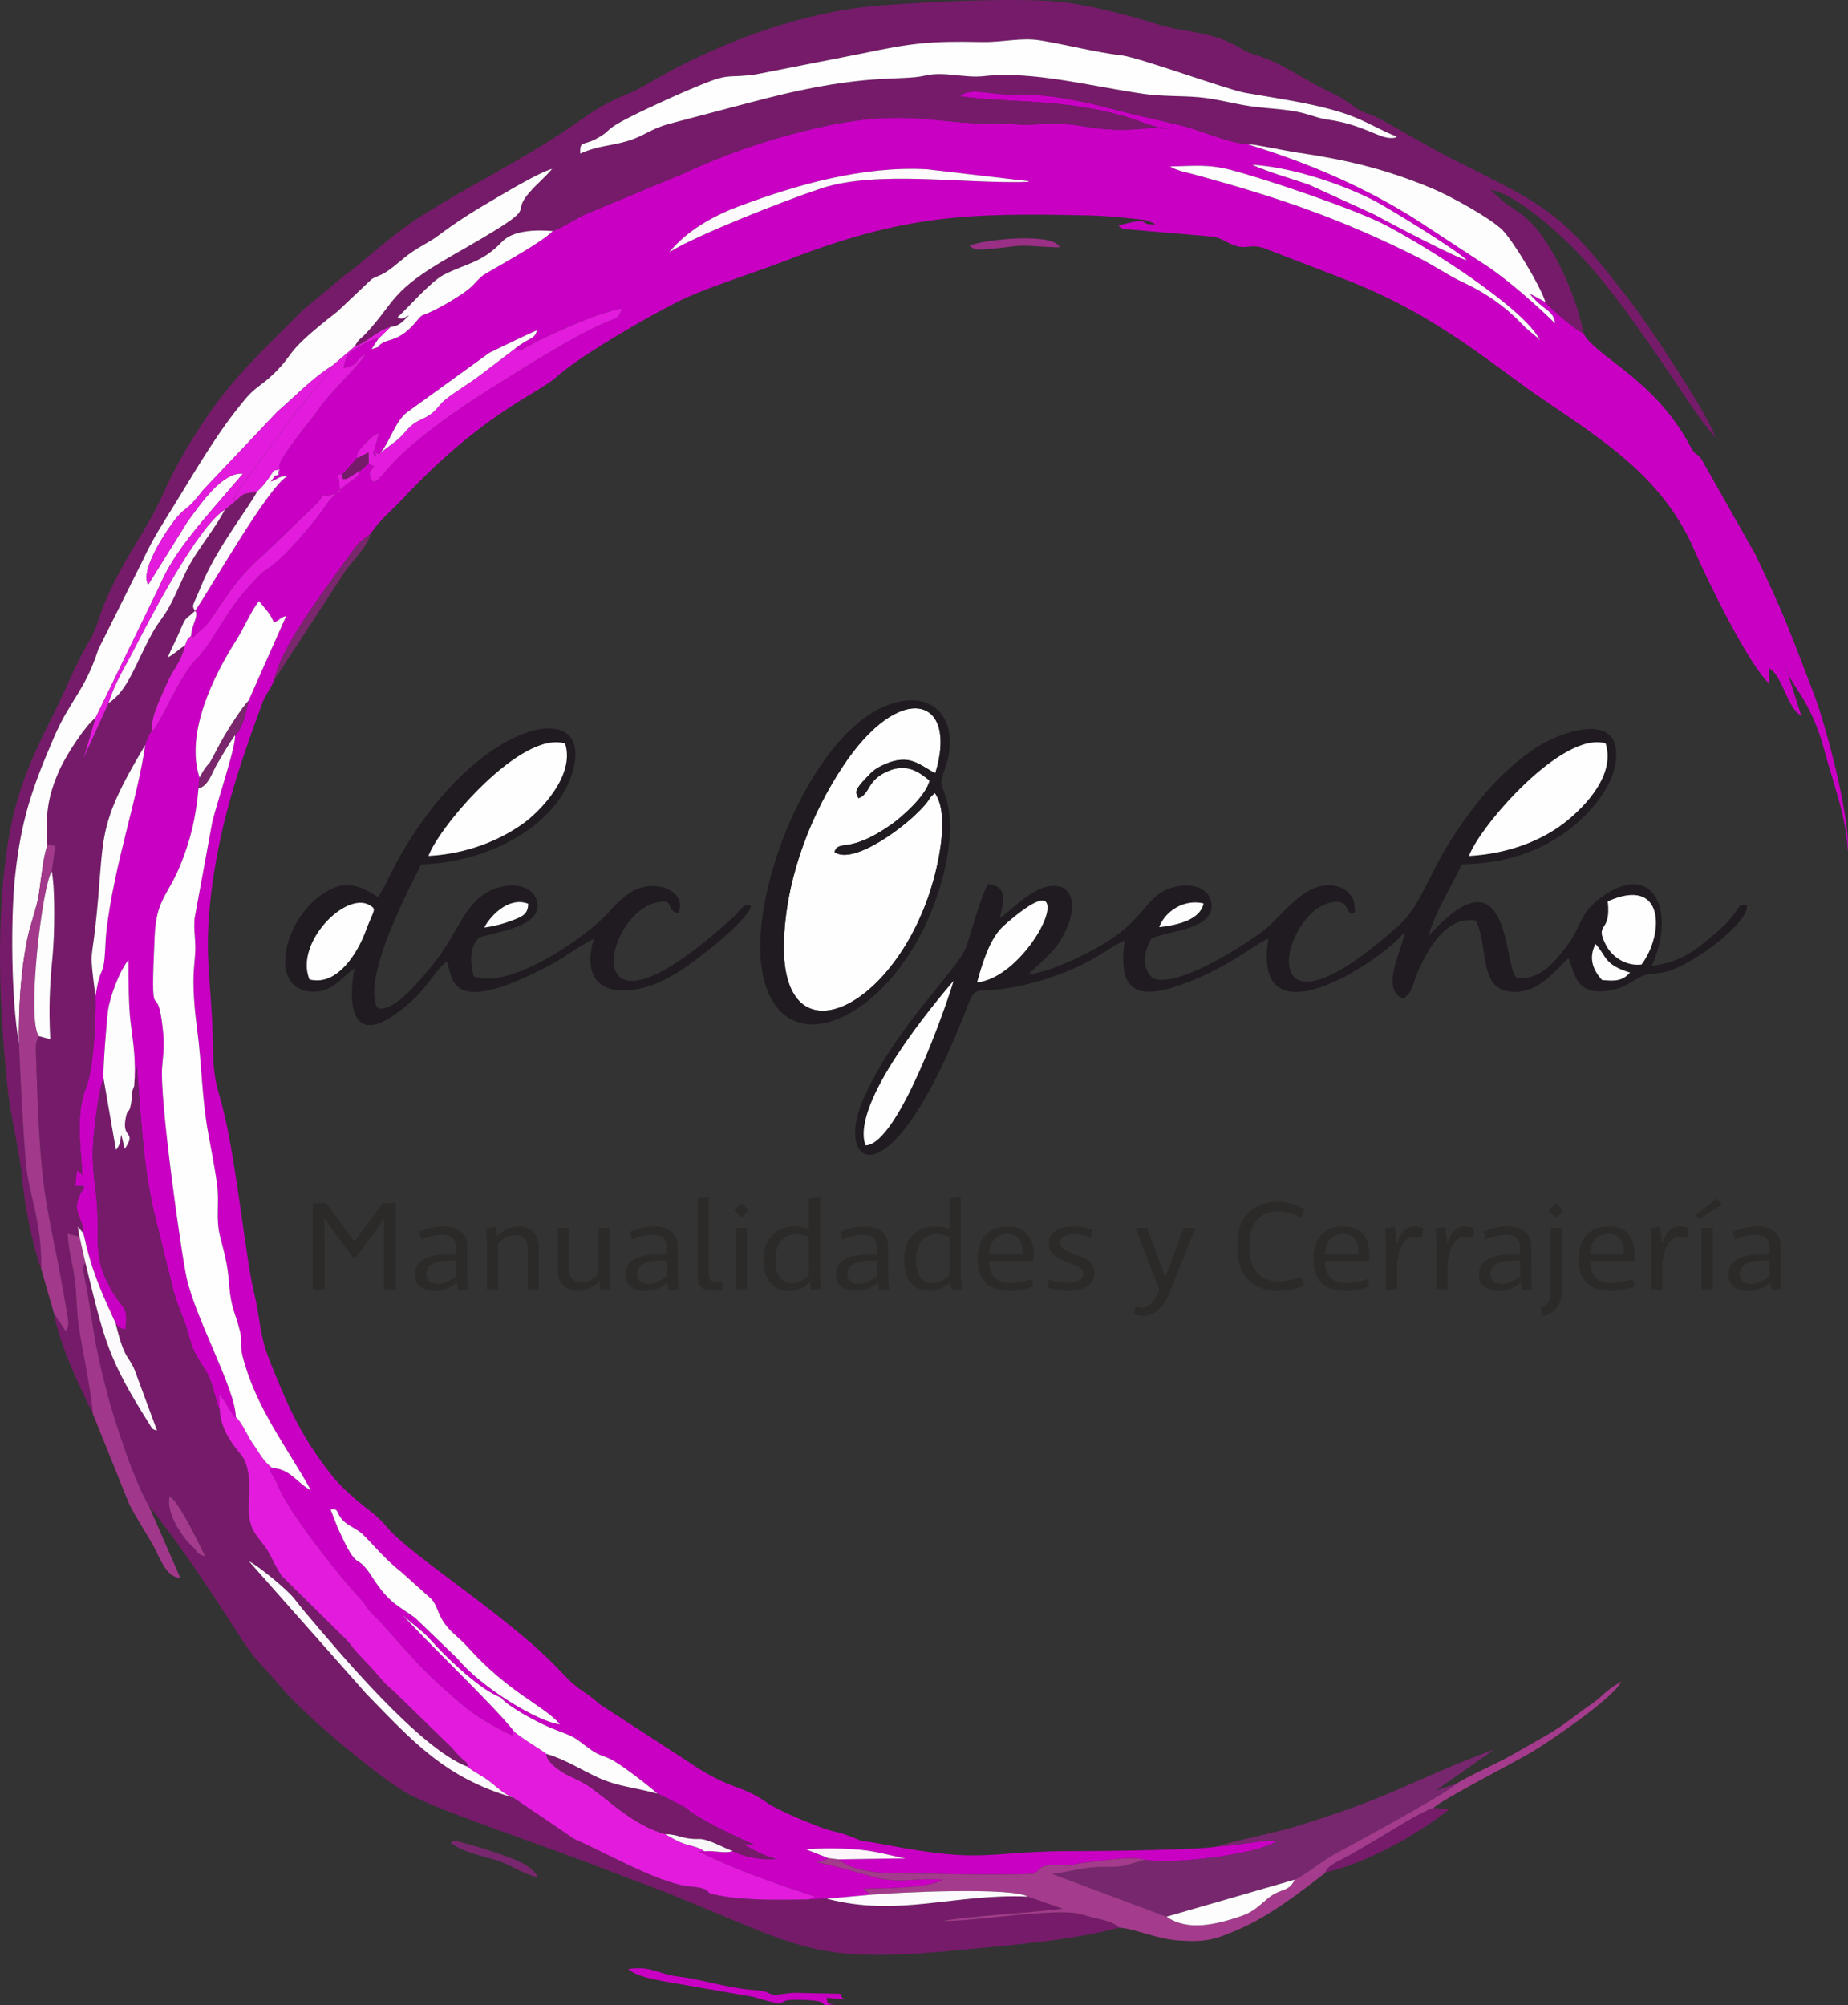 <?xml version="1.0" encoding="UTF-8"?>
<!DOCTYPE svg PUBLIC "-//W3C//DTD SVG 1.1//EN" "http://www.w3.org/Graphics/SVG/1.1/DTD/svg11.dtd">
<!-- Creator: CorelDRAW X8 -->
<svg xmlns="http://www.w3.org/2000/svg" xml:space="preserve" width="69.239mm" height="75.115mm" version="1.1" style="shape-rendering:geometricPrecision; text-rendering:geometricPrecision; image-rendering:optimizeQuality; fill-rule:evenodd; clip-rule:evenodd"
viewBox="0 0 1391933 1510045"
 xmlns:xlink="http://www.w3.org/1999/xlink">
 <rect x="0" y="0" width="1391933" height="1510045" fill="#333333" stroke="none"/>
 <defs>
  <style type="text/css">
   <![CDATA[
    .fil4 {fill:#FEFEFE}
    .fil17 {fill:#2B2A29}
    .fil3 {fill:#FEFDFE}
    .fil10 {fill:#FCFAFC}
    .fil12 {fill:#FCF6FA}
    .fil16 {fill:#F8F7F8}
    .fil6 {fill:#A43B8C}
    .fil7 {fill:#A2398B}
    .fil8 {fill:#A1378A}
    .fil14 {fill:#9A2F86}
    .fil11 {fill:#7B276E}
    .fil9 {fill:#761B6A}
    .fil13 {fill:#78276E}
    .fil5 {fill:#77276E}
    .fil15 {fill:#1F1B20}
    .fil1 {fill:#761B6A}
    .fil0 {fill:#C900C3}
    .fil2 {fill:#E31BDD}
   ]]>
  </style>
 </defs>
 <g id="Capa_x0020_1">
  <path class="fil0" d="M248998 1136843c6437,-1252 3906,2415 9121,7963 3365,3587 7888,5388 12164,8321 6264,4286 16917,18959 32192,30947l22529 20181c3812,4451 4367,8850 7559,14656 5353,9744 12221,13145 19542,21303 31580,35209 56890,43708 69710,58359 -16563,-1668 -59700,-28041 -76937,-49206l-32191 -30975c-13135,-9519 -19826,-11165 -32354,-30720 -13544,-21144 -9254,-153 -25989,-37157l-5346 -13672zm255089 -946928l0 0c13037,-15775 32286,-26983 51690,-34262 44213,-16587 94312,-30840 142578,-28128l75196 8771c265,-445 1003,394 1463,667 -47930,1795 -114178,-9161 -156726,4978 -27751,9221 -93462,35015 -114201,47974zm655803 66324l0 0c-2555,-3084 -8560,-6982 -12764,-11418 -12786,-13469 -27165,-23879 -45592,-32413 -10397,-4816 -21943,-12767 -33430,-18525 -59274,-29738 -104824,-44977 -167921,-62312 -6787,-1865 -13325,-2838 -18912,-6197 19380,-431 29090,-1826 46411,2774 28074,7452 93224,29638 115078,40986 34210,17767 105854,63599 117130,87105zm-55069 -60227l0 0c-6489,-7080 -59658,-39854 -71189,-45646 -25560,-12844 -62214,-24613 -90537,-26309 12331,5621 28587,10130 42528,14912l49754 22677c12809,7100 61684,32663 69444,34366zm-688462 -22017l0 0c-9436,9818 -50278,31226 -53358,33968 -6326,5637 -5924,7213 -14667,13152 -5261,3576 -11871,7583 -18608,11129 -14594,7682 -9657,2089 -17005,10791 -11276,13353 -20248,12595 -24289,14997 -6169,3671 1050,2081 -8525,4904l5204 -7947c-5066,388 -11929,4372 -16223,6956 -7189,4320 -8206,5257 -10049,15292 14568,-3653 6274,-5599 16619,-10522 -6853,10852 -24777,25997 -36867,43355 -3955,5679 -28302,34688 -28245,41064 54,6439 2076,2200 -302,6425 -3751,658 -2515,298 -6085,5207 5552,-2083 6383,-4421 12315,-4133 -15019,8966 -58243,85559 -69352,101406 3388,2787 -2899,11206 -2967,18658 2780,1586 -724,2949 6811,-3723 3407,-3015 4817,-4111 7408,-7798 14350,-20425 20186,-31942 41873,-50867l38777 -37318c9169,-11161 1769,-3297 10299,-6206 10833,-3690 6157,-631 6443,-9249 94,-2808 -2895,-7778 2328,-6162l10281 -11420c100,-131 373,-547 546,-826 1054,-7197 -488,-1868 2167,-6452 549,-946 3482,-3940 4459,-4893 4546,-4432 4276,-5007 10090,-7685l-2953 11175c-1307,5804 -3594,710 1090,7306 -2049,-8647 -232,-869 2840,-3295 7515,-8972 10866,-23137 19774,-30481l62525 -45194c5727,-2792 34004,-16494 35667,-16746 -1649,7018 -5790,5006 -16501,13715 4431,2485 6224,-20 8132,-899 3092,-1431 6316,-3546 9860,-5275 16998,-8274 45094,-20992 62656,-24065 -2280,6360 -2889,6815 -10202,9633 -22824,8795 -66695,36783 -88710,50537 -23951,14965 -60780,40547 -78149,61168 -1739,2067 -1946,2598 -4328,4894 -5215,5027 -513,2617 -6504,4352 -3005,-7275 -3154,-5338 939,-11692l-4014 -2330 -5945 5377c-2635,7782 -8586,6134 -22682,21770 -3802,4216 -5899,8383 -9481,12864 -32565,40691 -37691,37318 -44450,44633 -14225,15389 -16836,18107 -29140,37676 -3307,5257 -5343,8445 -8636,13692l-7273 9475c-14225,11676 -31365,56256 -35782,56367 -1626,1853 -965,575 -2430,3695 -1386,2951 -1285,3450 -2367,6642 -6145,42438 -22990,87988 -29201,139956 -911,7656 -793,18909 -2135,25726 -1472,7435 -2956,4003 -6148,23288 527,16655 -1327,54978 -7213,69473 -8096,19930 -3432,46335 -2535,68933 -115,-5548 -499,-4310 -4294,-7237l-1170 11881c8027,780 2828,-1333 6696,973l-1505 2415c-9202,15787 392,18649 906,32239 6584,29403 13150,43278 24351,67897 2986,3697 1389,2786 7259,4879 2863,-21312 -2677,-12066 -15300,-39610 -7191,-15696 -5096,-32567 -5733,-49238 -700,-18373 -4429,-30213 -3211,-51153 675,-11559 4041,-40001 7840,-49430 -579,-6720 2334,-42946 3360,-50927 1365,-10608 9225,-31170 15427,-38144 -12,13031 28,34210 1588,46672 2169,17329 4197,29636 2702,48145l1930 -14967c3530,39199 4050,66958 12064,106070l15839 64116c3888,13467 7687,19379 10630,30335 3840,14306 5497,16527 12858,27942 6667,10331 7390,22945 11105,30144l-508 -11143c5377,4727 5810,8695 10035,14294 2411,3196 1060,2549 2642,2482 -613,-21544 -29566,-72349 -36879,-103893 -4194,-18085 -20892,-137552 -18614,-160092 1484,-14677 1719,-19482 -312,-34336 -4213,-30806 -8755,8833 -5349,-64000 1281,-27333 9643,-29934 18949,-52349 7732,-18620 12203,-36576 14052,-58734l821 -8017c-10961,-33451 10427,-76571 27897,-103959 4812,-7545 11833,-23384 16905,-29001 3622,4585 8600,9263 11165,16078 5842,-2559 3054,-2864 9328,-5042l-28384 63896c-1857,8492 -4768,22226 -10375,26066 1946,5143 -13725,51472 -16995,65521l-13279 72411c-675,8214 368,12941 549,20501 173,7348 -1126,14857 -1331,22277 -378,13726 959,27503 2728,40880 3585,27030 3406,51498 8454,78876 2271,12322 4595,24261 6383,36401 2185,14814 -1122,26526 2368,40402 3441,13692 5637,20199 6821,35862 1459,19277 4845,21657 8290,36073 1707,7153 -245,10170 1902,18561 9834,38423 33233,68196 51444,100788 -10152,-4972 -15343,-16055 -28904,-16668 -4451,3411 -2095,-1484 4750,14826 7868,18740 44058,65026 61253,83597 5013,5412 5162,7740 10986,13220 8560,8059 30768,35430 46774,49759 19319,17289 26269,24313 49412,36381 11527,6011 6499,2147 8660,442 -14295,-18474 -62812,-64541 -83947,-87700 6697,6580 14675,11515 20986,18692 10848,12346 34493,34837 49092,41835 7597,3645 2286,736 6600,4471 8304,7199 28717,18049 39436,21945 16656,6057 14464,6809 26020,14824 4997,3467 7542,3976 13768,6513 6932,2827 31540,22049 36088,26384 32587,15413 14114,7709 34881,19815 9599,5595 26522,13672 37550,18413l-8895 -288c7756,3420 17182,9374 25593,11196 -9873,1363 -24725,-1844 -32278,-5866 -6312,2086 -12992,-624 -21518,154l-4306 135c28080,13930 55778,23463 87600,33936l-4610 2190 13606 -571 33077 -3020 -4000 -3134c-340,-291 -945,-925 -1476,-1313 15886,-402 48242,-235 59912,-6839 -19669,-1845 -31393,3261 -51088,-1749 -11849,-3015 -33024,-9840 -43886,-11225 535,-197 1361,-939 1643,-473 301,513 2219,-653 3062,-987 3697,-1451 1180,-12 3825,-1803l-16770 -6646c13889,-1042 27793,-845 41364,388 12245,1111 26812,5492 33740,6431l-50514 752c15106,12819 47510,10323 66614,10735 25318,546 54697,1089 79858,134 6198,-2746 3361,-6780 16754,-6473 24025,553 4942,-20 22037,-1823 11718,-1233 34477,-5340 45524,-2272 18183,3898 84345,-3618 99135,-14038 -8651,-1711 -31462,3894 -43656,3844 -9770,2804 -92075,3745 -102657,3659 -74595,-614 -69605,10313 -148191,-4761 -27216,-5223 -7597,826 -30830,-7874 -3508,-1313 -8269,-2085 -11899,-3181 -9509,-2862 -38074,-14574 -46429,-20465 -21345,-15043 -26809,-8449 -60850,-31879l-65303 -42374c-12969,-11808 -13875,-7977 -29296,-24550 -38442,-41304 -112311,-86530 -130810,-108696 -4169,-4995 -8875,-9398 -13270,-12687 -9452,-7074 -21313,-17484 -27996,-25871 -16327,-20495 -27680,-39527 -39567,-68077 -12810,-30768 -12494,-30253 -16860,-57288 -1213,-7497 -3368,-15264 -4787,-23103 -6441,-35558 -13373,-102834 -23436,-136329 -5724,-19050 -5026,-27739 -5603,-47939 -1198,-41959 -6425,-58102 -1586,-101921 5882,-53269 20777,-98248 38634,-146628 3241,-8787 6771,-11497 9298,-18274 6162,-28131 40064,-70096 59787,-98345 3902,-5597 7768,-7963 12944,-12008 6968,-10449 15908,-17407 24532,-26620 60617,-64789 101704,-78660 116060,-91868 16567,-15240 76086,-49809 98146,-59662 19361,-8642 52767,-19186 75827,-28108 86532,-33472 133907,-35511 227059,-33301 8211,193 16334,800 24323,1582 4188,408 8556,786 12714,1276 1543,185 5037,628 6433,1050l4585 1982c422,197 1064,535 1564,854 -15831,595 85,-6547 -28138,805 2818,2478 177,1093 4370,2675l66580 5704c7764,1170 11812,5592 18503,7275 7663,1926 10807,-1870 20407,1482l57846 22280c54156,20559 88985,45365 132342,77496 48197,35719 106289,63419 133915,127832 10257,23921 41947,88002 56416,100293l-298 -11702c10438,6024 13636,30313 24345,35948l-11857 -37229c2278,13260 18429,22819 29281,63506 6581,24665 16215,48788 17634,75863 1677,-27016 -16802,-95832 -25931,-119485 -18089,-46861 -21241,-57286 -43964,-104565l-40238 -71131c-4495,-6300 -3963,-1405 -8645,-10168 -27513,-51541 -72405,-67706 -80495,-85238 -3449,101 -24081,-17817 -28506,-23134l-11982 -6508c10044,12858 18389,12563 19247,22544 -12508,-12494 -33610,-31041 -49564,-42050l-54960 -36017c-62575,-39699 -123832,-55050 -126544,-56866 -17397,-1449 -33624,-9896 -51271,-14293 -17357,-4332 -34457,-7695 -50954,-12186 -15547,-4234 -38461,-9266 -54755,-10338 -10946,-719 -19208,-54 -30770,-1107 -12930,-1170 -23295,-3882 -29455,1881 38504,5284 77186,1554 124531,15190 8979,2588 27353,10884 32763,8502 -5205,354 -6389,-768 -13562,56 -44060,5058 -51036,-5468 -83052,-2826 -13429,1112 -21969,-481 -35072,-370 -43775,370 -65832,-11541 -128474,2181 -38596,8460 -72848,20154 -105793,35547l-74729 31047c-6890,3544 -17183,10043 -23290,12110z"/>
  <path class="fil1" d="M436989 115644c-227,-10179 2103,-5690 12028,-11075 16064,-8713 -1184,-4441 46058,-26291 11387,-5267 21738,-9879 33609,-14706 22200,-9024 19142,-4408 40713,-7585l80535 -15841c36224,-7585 50129,-9372 89228,-8528 16543,358 29847,-3640 44778,-1148 20827,3480 40928,8828 61158,11274 13131,1590 79504,25803 92563,28117 25109,4442 56088,8483 79476,17186 13549,5038 23939,11770 35014,15811 -1753,872 -656,1001 -4194,1073 -1705,31 -2505,-96 -4254,-502 -8809,-2053 -20815,-10066 -42737,-13224 -8357,-1202 -11515,-2969 -19126,-4941 -12651,-3281 -26293,-3344 -39501,-5205 -13552,-1916 -25937,-5697 -39587,-6853 -14105,-1194 -27447,-473 -42050,-2612 -40239,-5898 -83631,-17383 -119648,-13264 -14521,1663 -29650,-3793 -44215,-420 -18859,4367 -44014,-2276 -120432,17337 -24060,6176 -47193,12494 -72014,18925 -13970,3619 -19597,9481 -31606,12985 -14479,4222 -21875,3359 -35796,9487zm-405934 840007l0 0c503,-36658 -9531,-56118 -11591,-80185 -2575,-30034 -3767,-59578 -5201,-89654 -5675,-32256 -6427,-91987 -2919,-125647 4582,-43916 13596,-68277 29150,-104507 12504,-29115 23233,-34829 33566,-66622l33406 -66885c8101,-17484 15451,-28247 24274,-42603 18368,-29895 33016,-55392 53728,-79910 6019,-7123 11660,-9861 17910,-15568 21165,-19319 6839,-15385 50758,-49464l25779 -24359c3839,-2420 6437,-2468 11131,-5574 6664,-4411 12090,-9855 18833,-14557 7357,-5137 13708,-7798 20531,-12910 13238,-9915 25350,-17647 40460,-26406 10190,-5902 33926,-20342 45007,-23647 -5474,6587 -11688,11432 -17277,17968 -16742,19572 14896,5770 -58341,47508 -46618,26568 -42050,34016 -64377,58192 -4971,5390 -5203,3555 -8684,10112 10375,-3763 16335,-11748 27125,-14872 6815,-217 10343,-5412 13841,-8670 -4031,1883 -4932,3936 -8761,1515 6125,-5120 24843,-26809 34736,-31899 16742,-8619 28770,-8904 43839,-24794 8353,-8807 25031,-9257 38381,-8218 6107,-2067 16400,-8566 23290,-12110l74729 -31047c32945,-15393 67197,-27087 105793,-35547 62642,-13722 84699,-1811 128474,-2181 13103,-111 21643,1482 35072,370 32016,-2642 38992,7884 83052,2826 7173,-824 8357,298 13562,-56 -5410,2382 -23784,-5914 -32763,-8502 -47345,-13636 -86027,-9906 -124531,-15190 6160,-5763 16525,-3051 29455,-1881 11562,1053 19824,388 30770,1107 16294,1072 39208,6104 54755,10338 16497,4491 33597,7854 50954,12186 17647,4397 33874,12844 51271,14293 4290,-106 28277,5018 36319,6200 37536,5517 66079,12225 101223,26723 15379,6347 44854,22842 53766,31617 7563,7448 28243,41187 32495,54357 4425,5317 25057,23235 28506,23134 -4611,-26910 -24489,-72516 -45917,-88860 -4487,-3421 -8277,-5442 -13194,-9094 -4487,-3327 -7181,-6878 -10870,-9738 15773,1922 43712,26124 52867,34559 15293,14100 28362,29493 41958,47176 12854,16716 24538,33894 37042,52049 11780,17094 24206,37515 37394,52574 -2730,-13682 -51844,-86707 -61347,-99139 -53744,-70274 -62499,-73203 -135325,-109785 -18525,-9302 -34573,-19197 -52618,-29017 -21404,-11646 -6129,569 -32380,-17725l-20958 -10647c-44327,-26687 -40286,-17847 -55036,-26759 -22130,-13371 -40799,-11135 -63387,-18254 -19852,-6258 -43902,-12452 -65649,-15829 -30957,-4805 -120634,-553 -154254,3221 -52906,5938 -109848,27953 -152736,51818 -9177,5108 -16639,10188 -26699,14122 -20564,8043 -34310,19769 -51050,30633 -32694,21217 -69153,39378 -101714,59831 -26008,16328 -50857,40945 -57823,44519l-33327 27748c-27391,28036 -52723,50049 -76471,86872 -11535,17886 -19476,31627 -29009,52667 -12345,27257 -26952,43294 -42908,79640 -4151,9461 -6135,20053 -11660,29178 -9951,16440 -17944,36928 -26892,54828 -21792,43597 -32671,68724 -38015,124780 -4879,51161 -2231,105638 3040,156270 2659,25569 9038,46619 11195,70227 1826,20028 7907,50356 14247,67154z"/>
  <path class="fil1" d="M144273 1164063c-7732,-7217 -19229,-24972 -16586,-36716 5806,355 24496,39955 26834,44777 -7432,-2420 -4933,-3104 -10248,-8061zm-43216 -346233l0 0c-2982,7309 -1102,6153 -2306,12950 -1735,9791 -2276,1892 -4135,11556 -3040,15809 8658,8921 -678,22945l-2585 -10879c-1080,6298 -788,7424 -4013,11613l-9360 -53931c-3799,9429 -7165,37871 -7840,49430 -1218,20940 2511,32780 3211,51153 637,16671 -1458,33542 5733,49238 12623,27544 18163,18298 15300,39610 -5870,-2093 -4273,-1182 -7259,-4879 7734,32058 10122,21655 16457,41006l14713 39692c-3892,-1096 -3200,-796 -6153,-5482 -30457,-48310 -33386,-61365 -47743,-120597 -1963,2527 -2535,1156 -610,11087 6781,35003 5861,44753 16598,85603 6292,23939 20953,68170 31588,85825 19122,23828 39350,53197 56667,80099 25941,40309 18551,28309 45051,58992 17872,20695 71585,65565 93086,77721 22696,12834 112961,42840 147581,56623 16632,6620 32801,12195 49740,18969 100815,40291 106671,53433 221046,42161 38606,-3806 81557,-6873 117765,-16660 -5277,-5592 -15856,-6004 -27664,-9838 -18071,-5862 -82749,5564 -105643,4841 17567,-3350 68884,-6385 90835,-9230l-26221 -9127c-54994,-2492 -97338,15798 -151431,1587l-13606 571c-22904,353 -46374,804 -67304,-2927 -13270,-2365 -4471,-2932 -13111,-5529 -3763,-1134 -11455,-1375 -16247,-2495 -23732,-5522 -56058,-24035 -80256,-34800l-45616 -30949c-51790,-14897 -76236,-42924 -110735,-78177l-88349 -99777c7408,3651 28773,21322 33960,27946 2923,3729 5746,7325 8248,10293 25630,30380 86285,102821 122192,116383 667,-4447 -2067,-2380 -11272,-13835l-43248 -42128c-7071,-6148 -8594,-7959 -13793,-14038 -5082,-5943 -8584,-9199 -14263,-15411 -5669,-6208 -5571,-7861 -13156,-14742l-43905 -43340c-4194,-5818 -6584,-11805 -10022,-17852 -4261,-7495 -8809,-10904 -12039,-17637 -6928,-14436 1879,-32744 -5965,-51568 -2451,-5885 -17673,-17802 -18817,-38426 -3715,-7199 -4438,-19813 -11105,-30144 -7361,-11415 -9018,-13636 -12858,-27942 -2943,-10956 -6742,-16868 -10630,-30335l-15839 -64116c-8014,-39112 -8534,-66871 -12064,-106070l-1930 14967z"/>
  <path class="fil1" d="M178605 376328l-9240 7587c-6407,12158 -15346,23287 -23319,35920 -7871,12470 -11763,25030 -19243,38331 -3317,5908 -7816,10926 -11742,17966 -13218,23712 -18156,43365 -33309,53410l-18731 41264 8975 -30265c-7109,5142 -21957,27513 -27357,39669 -8244,18565 -10727,32897 -8924,55885l6005 921 -2690 19353c2646,13877 2047,47968 609,63233 -2291,24331 -2947,38216 -1801,62989l-8421 -2215c-3030,4320 -2435,9408 -2258,15266 149,4963 346,9937 509,14902 3345,101877 8819,94182 23087,179771 1125,6763 1005,8751 -1195,12197l-8885 -13242c4875,25750 19156,54210 29358,75694 -1759,-19502 -7595,-45759 -10769,-66597 -1701,-11158 -1317,-23762 -3076,-35834 -1586,-10890 -4736,-22423 -5257,-33313l8914 2028 -1232 -7354 4161 4845c-514,-13590 -10108,-16452 -906,-32239l1505 -2415c-3868,-2306 1331,-193 -6696,-973l1170 -11881c3795,2927 4179,1689 4294,7237 -897,-22598 -5561,-49003 2535,-68933 5886,-14495 7740,-52818 7213,-69473 -4485,-34549 -3005,-25959 -149,-51297 7830,-69394 -1019,-73262 37633,-137673 1082,-3192 981,-3691 2367,-6642 1465,-3120 804,-1842 2430,-3695 -408,-11686 6556,-24333 10974,-34863 5095,-12138 10947,-16456 14213,-29843 -4370,2623 -7677,6292 -12986,9062 2800,-6839 5596,-11649 8833,-19260 5349,-12591 3695,-8211 11718,-15812 -2426,-3751 -2004,-3439 2185,-12916 1759,-3986 3221,-7854 5000,-11799 11857,-26240 35741,-56711 39428,-65045 -9591,1984 -8998,88 -14930,6049z"/>
  <path class="fil2" d="M165483 1061470c1144,20624 16366,32541 18817,38426 7844,18824 -963,37132 5965,51568 3230,6733 7778,10142 12039,17637 3438,6047 5828,12034 10022,17852l43905 43340c7585,6881 7487,8534 13156,14742 5679,6212 9181,9468 14263,15411 5199,6079 6722,7890 13793,14038l43248 42128c9205,11455 11939,9388 11272,13835 5249,4266 11521,7012 17258,11493 6081,4744 10725,9662 17426,11839l45616 30949c24198,10765 56524,29278 80256,34800 4792,1120 12484,1361 16247,2495 8640,2597 -159,3164 13111,5529 20930,3731 44400,3280 67304,2927l4610 -2190c-31822,-10473 -59520,-20006 -87600,-33936l4306 -135c-3984,-3407 -10809,-4073 -16219,-6083 -5243,-1950 -9021,-4686 -13471,-6881 -20715,-6333 -34479,-18537 -48540,-29512 -8242,-6437 -11770,-8974 -23038,-14092 -7754,-3518 -17988,-11266 -17584,-16768 -6791,-5048 -19430,-12160 -24524,-17052 -2161,1705 2867,5569 -8660,-442 -23143,-12068 -30093,-19092 -49412,-36381 -16006,-14329 -38214,-41700 -46774,-49759 -5824,-5480 -5973,-7808 -10986,-13220 -17195,-18571 -53385,-64857 -61253,-83597 -6845,-16310 -9201,-11415 -4750,-14826 -6719,-4670 -9686,-11157 -15198,-18969 -4077,-5778 -7169,-14489 -12436,-19533 -1582,67 -231,714 -2642,-2482 -4225,-5599 -4658,-9567 -10035,-14294l508 11143z"/>
  <path class="fil3" d="M14263 785812c-239,-26422 1178,-53421 6363,-78885 2404,-11819 7271,-23658 8767,-34009 1807,-12508 2867,-25503 6322,-36823 -1803,-22988 680,-37320 8924,-55885 5400,-12156 20248,-34527 27357,-39669l48466 -99815c8771,-20901 24788,-39788 37746,-55157l24850 -28924c-15625,-1472 -32077,22994 -41797,36149l-29660 47526c-6883,-11825 16923,-45451 22166,-51335 6887,-7734 7404,-4487 19126,-19840l56001 -59124c13433,-11495 25694,-24829 41811,-34923l16493 -14165c3481,-6557 3713,-4722 8684,-10112 22327,-24176 17759,-31624 64377,-58192 73237,-41738 41599,-27936 58341,-47508 5589,-6536 11803,-11381 17277,-17968 -11081,3305 -34817,17745 -45007,23647 -15110,8759 -27222,16491 -40460,26406 -6823,5112 -13174,7773 -20531,12910 -6743,4702 -12169,10146 -18833,14557 -4694,3106 -7292,3154 -11131,5574l-25779 24359c-43919,34079 -29593,30145 -50758,49464 -6250,5707 -11891,8445 -17910,15568 -20712,24518 -35360,50015 -53728,79910 -8823,14356 -16173,25119 -24274,42603l-33406 66885c-10333,31793 -21062,37507 -33566,66622 -15554,36230 -24568,60591 -29150,104507 -3508,33660 -2756,93391 2919,125647z"/>
  <path class="fil4" d="M149499 593699c-1849,22158 -6320,40114 -14052,58734 -9306,22415 -17668,25016 -18949,52349 -3406,72833 1136,33194 5349,64000 2031,14854 1796,19659 312,34336 -2278,22540 14420,142007 18614,160092 7313,31544 36266,82349 36879,103893 5267,5044 8359,13755 12436,19533 5512,7812 8479,14299 15198,18969 13561,613 18752,11696 28904,16668 -18211,-32592 -41610,-62365 -51444,-100788 -2147,-8391 -195,-11408 -1902,-18561 -3445,-14416 -6831,-16796 -8290,-36073 -1184,-15663 -3380,-22170 -6821,-35862 -3490,-13876 -183,-25588 -2368,-40402 -1788,-12140 -4112,-24079 -6383,-36401 -5048,-27378 -4869,-51846 -8454,-78876 -1769,-13377 -3106,-27154 -2728,-40880 205,-7420 1504,-14929 1331,-22277 -181,-7560 -1224,-12287 -549,-20501l13279 -72411c3270,-14049 18941,-60378 16995,-65521 -5191,7501 -7688,12050 -13170,21147 -3972,6590 -6561,16896 -14187,18832z"/>
  <path class="fil4" d="M436989 115644c13921,-6128 21317,-5265 35796,-9487 12009,-3504 17636,-9366 31606,-12985 24821,-6431 47954,-12749 72014,-18925 76418,-19613 101573,-12970 120432,-17337 14565,-3373 29694,2083 44215,420 36017,-4119 79409,7366 119648,13264 14603,2139 27945,1418 42050,2612 13650,1156 26035,4937 39587,6853 13208,1861 26850,1924 39501,5205 7611,1972 10769,3739 19126,4941 21922,3158 33928,11171 42737,13224 1749,406 2549,533 4254,502 3538,-72 2441,-201 4194,-1073 -11075,-4041 -21465,-10773 -35014,-15811 -23388,-8703 -54367,-12744 -79476,-17186 -13059,-2314 -79432,-26527 -92563,-28117 -20230,-2446 -40331,-7794 -61158,-11274 -14931,-2492 -28235,1506 -44778,1148 -39099,-844 -53004,943 -89228,8528l-80535 15841c-21571,3177 -18513,-1439 -40713,7585 -11871,4827 -22222,9439 -33609,14706 -47242,21850 -29994,17578 -46058,26291 -9925,5385 -12255,896 -12028,11075z"/>
  <path class="fil5" d="M917942 1390397c12194,50 35005,-5555 43656,-3844 -14790,10420 -80952,17936 -99135,14038l-16923 4865c-5462,657 -11304,388 -17232,581 -15001,493 -21231,3532 -35696,5229l86036 32161 96542 -27873c8521,-3854 19697,-13554 30313,-19396 17484,-9621 80041,-43057 91974,-53130l-16309 5612 44383 -31166c-61568,22822 -76335,35987 -152677,58993 -9143,2758 -52104,12046 -54932,13930z"/>
  <path class="fil6" d="M1097477 1343028c-11933,10073 -74490,43509 -91974,53130 -10616,5842 -21792,15542 -30313,19396 -4769,9931 -10404,6015 -19941,13865 -7122,5862 -10860,10389 -21333,13895 -17637,5913 -39280,11373 -55268,113l-86036 -32161c14465,-1697 20695,-4736 35696,-5229 5928,-193 11770,76 17232,-581l16923 -4865c-11047,-3068 -33806,1039 -45524,2272 -17095,1803 1988,2376 -22037,1823 -13393,-307 -10556,3727 -16754,6473 -25161,955 -54540,412 -79858,-134 -19104,-412 -51508,2084 -66614,-10735l-7820 -925c-2645,1791 -128,352 -3825,1803 -843,334 -2761,1500 -3062,987 -282,-466 -1108,276 -1643,473 10862,1385 32037,8210 43886,11225 19695,5010 31419,-96 51088,1749 -11670,6604 -44026,6437 -59912,6839 531,388 1136,1022 1476,1313l4000 3134c21193,-1829 105295,-5808 118354,1433l26221 9127c-21951,2845 -73268,5880 -90835,9230 22894,723 87572,-10703 105643,-4841 11808,3834 22387,4246 27664,9838 12188,734 27455,8518 45155,9712 20829,1403 27475,-923 44422,-8182 24269,-10391 47782,-28924 65999,-43001 589,-5055 12155,-9659 17603,-12731 7468,-4209 13434,-7898 21068,-12303 10908,-6292 31156,-19721 42703,-23661 4326,-5261 62935,-35390 74820,-42593 11871,-7201 61065,-40237 66495,-52570 -7327,4206 -10562,6970 -16054,11947 -4620,4190 -9296,6803 -13831,10271 -9475,7223 -17785,13501 -29863,20202 -11242,6232 -21117,12448 -32200,17954 -8648,4302 -23673,11220 -31751,16308z"/>
  <path class="fil3" d="M1164045 227498c-4252,-13170 -24932,-46909 -32495,-54357 -8912,-8775 -38387,-25270 -53766,-31617 -35144,-14498 -63687,-21206 -101223,-26723 -8042,-1182 -32029,-6306 -36319,-6200 2712,1816 63969,17167 126544,56866l54960 36017c15954,11009 37056,29556 49564,42050 -858,-9981 -9203,-9686 -19247,-22544l11982 6508z"/>
  <path class="fil7" d="M14263 785812c1434,30076 2626,59620 5201,89654 2060,24067 12094,43527 11591,80185l9620 33619 8885 13242c2200,-3446 2320,-5434 1195,-12197 -14268,-85589 -19742,-77894 -23087,-179771 -163,-4965 -360,-9939 -509,-14902 -177,-5858 -772,-10946 2258,-15266 -9690,-11493 2424,-114472 9613,-124007l2690 -19353 -6005 -921c-3455,11320 -4515,24315 -6322,36823 -1496,10351 -6363,22190 -8767,34009 -5185,25464 -6602,52463 -6363,78885z"/>
  <path class="fil4" d="M150320 585682c2133,-3403 1950,-4111 4913,-8037 3037,-4017 1735,-1104 4658,-6562 2852,-5323 5689,-10867 8463,-15670 4901,-8476 13381,-21655 18877,-27759l28384 -63896c-6274,2178 -3486,2483 -9328,5042 -2565,-6815 -7543,-11493 -11165,-16078 -5072,5617 -12093,21456 -16905,29001 -17470,27388 -38858,70508 -27897,103959z"/>
  <path class="fil2" d="M71996 540541l-8975 30265 18731 -41264c5019,-15867 12144,-26627 18975,-39899 12297,-23882 48177,-93172 68638,-105728l9240 -7587c-1629,-2051 -5201,4376 526,-6632 495,-951 3864,-5364 4837,-6556l28330 -38578c11861,-17610 35617,-42625 38407,-49464 -16117,10094 -28378,23428 -41811,34923l-56001 59124c-11722,15353 -12239,12106 -19126,19840 -5243,5884 -29049,39510 -22166,51335l29660 -47526c9720,-13155 26172,-37621 41797,-36149l-24850 28924c-12958,15369 -28975,34256 -37746,55157l-48466 99815z"/>
  <path class="fil3" d="M258119 1144806c-5215,-5548 -2684,-9215 -9121,-7963l5346 13672c16735,37004 12445,16013 25989,37157 12528,19555 19219,21201 32354,30720l32191 30975c17237,21165 60374,47538 76937,49206 -12820,-14651 -38130,-23150 -69710,-58359 -7321,-8158 -14189,-11559 -19542,-21303 -3192,-5806 -3747,-10205 -7559,-14656l-22529 -20181c-15275,-11988 -25928,-26661 -32192,-30947 -4276,-2933 -8799,-4734 -12164,-8321z"/>
  <path class="fil8" d="M70033 1064964l27337 67895c5761,11225 11905,20268 17753,30533 4945,8676 9686,24739 20676,24835l-23824 -54457c-10635,-17655 -25296,-61886 -31588,-85825 -10737,-40850 -9817,-50600 -16598,-85603 -1925,-9931 -1353,-8560 610,-11087l-4554 -20007 -8914 -2028c521,10890 3671,22423 5257,33313 1759,12072 1375,24676 3076,35834 3174,20838 9010,47095 10769,66597z"/>
  <path class="fil2" d="M387879 262578l-25286 19196c-8952,7036 -19229,12605 -27242,19213 -4987,4109 -5860,7249 -11167,11063 -4821,3459 -9364,4221 -14054,8152 -3946,3313 -6510,7442 -11101,11209 -4622,3796 -8799,6447 -12615,9873 -3072,2426 -4889,-5352 -2840,3295 -4684,-6596 -2397,-1502 -1090,-7306l2953 -11175c-5814,2678 -5544,3253 -10090,7685 -977,953 -3910,3947 -4459,4893 -2655,4584 -1113,-745 -2167,6452l8799 -4268 39 8041 4014 2330c-4093,6354 -3944,4417 -939,11692 5991,-1735 1289,675 6504,-4352 2382,-2296 2589,-2827 4328,-4894 17369,-20621 54198,-46203 78149,-61168 22015,-13754 65886,-41742 88710,-50537 7313,-2818 7922,-3273 10202,-9633 -17562,3073 -45658,15791 -62656,24065 -3544,1729 -6768,3844 -9860,5275 -1908,879 -3701,3384 -8132,899z"/>
  <path class="fil9" d="M500807 1381254c10274,108 13051,4035 25490,3671 7181,-211 18222,6531 25718,9139 7553,4022 22405,7229 32278,5866 -8411,-1822 -17837,-7776 -25593,-11196l8895 288c-11028,-4741 -27951,-12818 -37550,-18413 -20767,-12106 -2294,-4402 -34881,-19815 -15679,-4435 -29602,-5177 -44686,-12105 -13073,-6008 -24465,-13571 -38833,-17807 -404,5502 9830,13250 17584,16768 11268,5118 14796,7655 23038,14092 14061,10975 27825,23179 48540,29512z"/>
  <path class="fil3" d="M881271 125374c5587,3359 12125,4332 18912,6197 63097,17335 108647,32574 167921,62312 11487,5758 23033,13709 33430,18525 18427,8534 32806,18944 45592,32413 4204,4436 10209,8334 12764,11418 -11276,-23506 -82920,-69338 -117130,-87105 -21854,-11348 -87004,-33534 -115078,-40986 -17321,-4600 -27031,-3205 -46411,-2774z"/>
  <path class="fil3" d="M387121 1303830c5094,4892 17733,12004 24524,17052 14368,4236 25760,11799 38833,17807 15084,6928 29007,7670 44686,12105 -4548,-4335 -29156,-23557 -36088,-26384 -6226,-2537 -8771,-3046 -13768,-6513 -11556,-8015 -9364,-8767 -26020,-14824 -10719,-3896 -31132,-14746 -39436,-21945 -4314,-3735 997,-826 -6600,-4471 -14599,-6998 -38244,-29489 -49092,-41835 -6311,-7177 -14289,-12112 -20986,-18692 21135,23159 69652,69226 83947,87700z"/>
  <path class="fil3" d="M77980 812084l9360 53931c3225,-4189 2933,-5315 4013,-11613l2585 10879c9336,-14024 -2362,-7136 678,-22945 1859,-9664 2400,-1765 4135,-11556 1204,-6797 -676,-5641 2306,-12950 1495,-18509 -533,-30816 -2702,-48145 -1560,-12462 -1600,-33641 -1588,-46672 -6202,6974 -14062,27536 -15427,38144 -1026,7981 -3939,44207 -3360,50927z"/>
  <path class="fil2" d="M257894 357374c-5223,-1616 -2234,3354 -2328,6162 -286,8618 4390,5559 -6443,9249 -8530,2909 -1130,-4955 -10299,6206l-38777 37318c-21687,18925 -27523,30442 -41873,50867 -2591,3687 -4001,4783 -7408,7798 -7535,6672 -4031,5309 -6811,3723 -3802,3526 -2497,2310 -4598,7352 -3266,13387 -9118,17705 -14213,29843 -4418,10530 -11382,23177 -10974,34863 4417,-111 21557,-44691 35782,-56367l7273 -9475c3293,-5247 5329,-8435 8636,-13692 12304,-19569 14915,-22287 29140,-37676 6759,-7315 11885,-3942 44450,-44633 3582,-4481 5679,-8648 9481,-12864 14096,-15636 20047,-13988 22682,-21770 -3934,2013 -6286,4132 -11061,6550 -2999,-1510 -2143,2750 -2659,-3454z"/>
  <path class="fil3" d="M294323 246061l-9212 8928 -5204 7947c9575,-2823 2356,-1233 8525,-4904 4041,-2402 13013,-1644 24289,-14997 7348,-8702 2411,-3109 17005,-10791 6737,-3546 13347,-7553 18608,-11129 8743,-5939 8341,-7515 14667,-13152 3080,-2742 43922,-24150 53358,-33968 -13350,-1039 -30028,-589 -38381,8218 -15069,15890 -27097,16175 -43839,24794 -9893,5090 -28611,26779 -34736,31899 3829,2421 4730,368 8761,-1515 -3498,3258 -7026,8453 -13841,8670z"/>
  <path class="fil3" d="M71889 750062c3192,-19285 4676,-15853 6148,-23288 1342,-6817 1224,-18070 2135,-25726 6211,-51968 23056,-97518 29201,-139956 -38652,64411 -29803,68279 -37633,137673 -2856,25338 -4336,16748 149,51297z"/>
  <path class="fil10" d="M504087 189915c20739,-12959 86450,-38753 114201,-47974 42548,-14139 108796,-3183 156726,-4978 -460,-273 -1198,-1112 -1463,-667l-75196 -8771c-48266,-2712 -98365,11541 -142578,28128 -19404,7279 -38653,18487 -51690,34262z"/>
  <path class="fil2" d="M267198 260933l-16493 14165c-2790,6839 -26546,31854 -38407,49464l-28330 38578c-973,1192 -4342,5605 -4837,6556 -5727,11008 -2155,4581 -526,6632 5932,-5961 5339,-4065 14930,-6049 5583,-4853 8424,-9330 12742,-15950 9418,-1223 941,-877 3767,3230 2378,-4225 356,14 302,-6425 -57,-6376 24290,-35385 28245,-41064 12090,-17358 30014,-32503 36867,-43355 -10345,4923 -2051,6869 -16619,10522 1843,-10035 2860,-10972 10049,-15292 4294,-2584 11157,-6568 16223,-6956l9212 -8928c-10790,3124 -16750,11109 -27125,14872z"/>
  <path class="fil10" d="M386647 1353779c-6701,-2177 -11345,-7095 -17426,-11839 -5737,-4481 -12009,-7227 -17258,-11493 -35907,-13562 -96562,-86003 -122192,-116383 -2502,-2968 -5325,-6564 -8248,-10293 -5187,-6624 -26552,-24295 -33960,-27946l88349 99777c34499,35253 58945,63280 110735,78177z"/>
  <path class="fil3" d="M29417 780376l8421 2215c-1146,-24773 -490,-38658 1801,-62989 1438,-15265 2037,-49356 -609,-63233 -7189,9535 -19303,112514 -9613,124007z"/>
  <path class="fil10" d="M59845 931248l4554 20007c14357,59232 17286,72287 47743,120597 2953,4686 2261,4386 6153,5482l-14713 -39692c-6335,-19351 -8723,-8948 -16457,-41006 -11201,-24619 -17767,-38494 -24351,-67897l-4161 -4845 1232 7354z"/>
  <path class="fil10" d="M1104821 196012c-6489,-7080 -59658,-39854 -71189,-45646 -25560,-12844 -62214,-24613 -90537,-26309 12331,5621 28587,10130 42528,14912l49754 22677c12809,7100 61684,32663 69444,34366z"/>
  <path class="fil3" d="M286414 341284c3816,-3426 7993,-6077 12615,-9873 4591,-3767 7155,-7896 11101,-11209 4690,-3931 9233,-4693 14054,-8152 5307,-3814 6180,-6954 11167,-11063 8013,-6608 18290,-12177 27242,-19213l25286 -19196c10711,-8709 14852,-6697 16501,-13715 -1663,252 -29940,13954 -35667,16746l-62525 45194c-8908,7344 -12259,21509 -19774,30481z"/>
  <path class="fil3" d="M878648 1443427c15988,11260 37631,5800 55268,-113 10473,-3506 14211,-8033 21333,-13895 9537,-7850 15172,-3934 19941,-13865l-96542 27873z"/>
  <path class="fil10" d="M81752 529542c15153,-10045 20091,-29698 33309,-53410 3926,-7040 8425,-12058 11742,-17966 7480,-13301 11372,-25861 19243,-38331 7973,-12633 16912,-23762 23319,-35920 -20461,12556 -56341,81846 -68638,105728 -6831,13272 -13956,24032 -18975,39899z"/>
  <path class="fil10" d="M655864 1426888l-33077 3020c54093,14211 96437,-4079 151431,-1587 -13059,-7241 -97161,-3262 -118354,-1433z"/>
  <path class="fil10" d="M193535 370279c-3687,8334 -27571,38805 -39428,65045 -1779,3945 -3241,7813 -5000,11799 -4189,9477 -4611,9165 -2185,12916 11109,-15847 54333,-92440 69352,-101406 -5932,-288 -6763,2050 -12315,4133 3570,-4909 2334,-4549 6085,-5207 -2826,-4107 5651,-4453 -3767,-3230 -4318,6620 -7159,11097 -12742,15950z"/>
  <path class="fil0" d="M473267 1482867c5565,5653 21832,8299 29470,9738l64862 11276c30262,9141 14873,2181 30453,2175 35361,-22 12874,6021 30545,3271 -7041,-149 -4612,-788 -6084,-4816l14077 1306c-3762,-1845 -2383,-2141 -3263,-4264l-33482 -754c-7780,-124 -13463,2095 -17753,1281 -3814,-724 -2025,-1510 -8315,-2762 -3245,-647 -6748,-635 -10007,-977 -18240,-1918 -36178,-7854 -53360,-9887 -14913,-1763 -19601,-8200 -37143,-5587z"/>
  <path class="fil9" d="M998487 1410204c30557,-7329 68365,-27756 93006,-47618l-11632 -1077c-11547,3940 -31795,17369 -42703,23661 -7634,4405 -13600,8094 -21068,12303 -5448,3072 -17014,7676 -17603,12731z"/>
  <path class="fil11" d="M206504 512159l53643 -82184c5808,-8025 16553,-18326 19088,-28169 -5176,4045 -9042,6411 -12944,12008 -19723,28249 -53625,70214 -59787,98345z"/>
  <path class="fil11" d="M150320 585682l-821 8017c7626,-1936 10215,-12242 14187,-18832 5482,-9097 7979,-13646 13170,-21147 5607,-3840 8518,-17574 10375,-26066 -5496,6104 -13976,19283 -18877,27759 -2774,4803 -5611,10347 -8463,15670 -2923,5458 -1621,2545 -4658,6562 -2963,3926 -2780,4634 -4913,8037z"/>
  <path class="fil12" d="M623856 1399365l7820 925 50514 -752c-6928,-939 -21495,-5320 -33740,-6431 -13571,-1233 -27475,-1430 -41364,-388l16770 6646z"/>
  <path class="fil13" d="M339575 1387902c8146,6487 23155,9734 33982,12928 10693,3151 18401,9831 31824,13057 -4962,-9720 -19036,-14090 -30577,-18149 -6099,-2145 -11913,-3998 -18226,-5858l-13123 -3440c-4586,29 -2425,622 -3880,1462z"/>
  <path class="fil14" d="M730240 184913c4252,4194 8311,3008 16344,2400 6005,-450 11521,-1202 17450,-1907 10260,-1221 22553,1053 34268,756 -5537,-11335 -56102,-5830 -68062,-1249z"/>
  <path class="fil6" d="M127687 1127347c-2643,11744 8854,29499 16586,36716 5315,4957 2816,5641 10248,8061 -2338,-4822 -21028,-44422 -26834,-44777z"/>
  <g id="_2021435853696">
   <path class="fil15" d="M651914 862569c-11642,-31976 53274,-108557 66290,-123869 -4921,17321 -41796,123467 -66290,123869zm549847 -151614l0 0c8270,8619 5852,15407 25971,21511 -5824,6374 -10942,6541 -21088,5562 -6011,-6704 -10736,-15791 -4883,-27073zm-465838 28858l0 0c4015,-14349 9087,-31147 18208,-40805 1912,-2026 28012,-25726 33494,-19956 8359,8795 -22291,57885 -51702,60761zm137217 -41567l0 0c3996,-11354 18083,-21460 33417,-17868 -2621,12410 -19639,16304 -33417,17868zm337840 -19410l0 0c2867,24671 -10369,15138 -1359,32849 4149,8146 14157,16097 26755,14703 17016,-22431 17964,-67050 -25396,-47552zm-104527 -34211l0 0c8132,-22365 70090,-94240 102878,-84828 8178,25300 -18858,50494 -31214,60002 -18147,13958 -43129,23197 -71664,24826zm-5494 6250l0 0c30380,-583 53929,-7897 75100,-21967 14586,-9692 38252,-31833 41028,-56031 4419,-38552 -42176,-21390 -59137,-10366 -19551,12706 -34954,28591 -48485,46214 -34899,45443 -35281,69798 -56263,88586 -114888,102878 -88193,-15351 -47749,-18062 1863,-121 2483,-260 4286,357 5715,1948 3474,5661 8214,8661 1916,-2294 3086,2762 2161,-7477 -446,-4973 -5488,-10590 -10419,-12445 -24227,-9135 -42812,20700 -57391,32004 -11628,9014 -62909,43413 -83239,36692 -9897,-6598 -7466,-21341 -1629,-30460 14075,-5967 48958,-6749 44788,-27419 -2024,-10027 -13362,-14084 -25822,-11545 -25407,5176 -19699,23890 -61236,46712 -13783,7574 -34224,17188 -50988,19823 9121,-9114 18768,-15610 25871,-28225 5578,-9910 13193,-28255 1045,-37170 -18117,-8114 -38693,17138 -48091,22692 2708,-12263 6946,-23627 -8654,-25549 -4353,5368 -13045,36869 -16694,47456 -5741,16651 -53629,59754 -77793,115299 -21633,49730 20521,81485 79011,-71340 6691,-17484 6843,-7766 39207,-14844 10323,-2258 19008,-4662 28718,-8258 28914,-10701 35623,-19299 50342,-25897 -5972,41386 12006,44900 46523,31789 33910,-12874 51529,-29202 61723,-33215 -13166,81131 83694,18123 102661,-4953 -1343,12106 -19136,43708 -1102,49995 7203,-4313 7274,-11620 10816,-19730 7868,-18026 21715,-42596 43901,-38984 9129,17876 2581,48290 22540,52974 22417,5257 37072,-15415 47136,-24675l1107 2556c3858,10491 5464,27065 32073,21409 9412,-1998 12681,-5228 19191,-8847 8013,-4453 13332,-2565 22543,-5172 19621,-5563 61333,-36821 59512,-49637 -7225,-1448 -3796,872 -14732,12635 -5382,5787 -9690,8897 -15686,14036 -10975,9394 -23608,17005 -41164,18802 18948,-41883 457,-80791 -39034,-50772 -16304,12391 -14060,22089 -25155,36145 -7328,9288 -19448,26530 -37639,23521 -9911,-5697 -3452,-101103 -66325,-31373 5999,-20883 17430,-36984 24930,-53945z"/>
   <path class="fil4" d="M704176 597205c-4724,3923 -3411,3947 -6708,7997 -13222,16244 -54847,46923 -68970,36401 3681,-9864 10337,1993 42355,-20326 8522,-5943 26754,-22099 29327,-33430 -7195,-5826 -16444,-13398 -31009,-7287 -16664,7000 -13357,17184 -22552,20549 -2264,-4440 -3355,-5717 5631,-15137 4907,-5145 6809,-7139 13873,-10283 19613,-8741 26898,1001 38379,6586 17633,-57363 -26421,-70637 -69961,-4710 -22019,33347 -41748,79667 -44002,128990 -4294,94040 80698,56825 110441,-36606 5599,-17601 14718,-56408 3196,-72744z"/>
   <path class="fil15" d="M233129 737616c-11451,-27298 27079,-66397 45087,-56033 6021,3463 3168,3415 -2778,19596 -5710,15524 -21032,41839 -42309,36437zm131633 -39093l0 0c4005,-7745 17717,-23661 33016,-17932 124,8188 -4907,9927 -13021,12967 -5900,2213 -13363,4145 -19995,4965zm-42027 -53924l0 0c8487,-22878 70105,-94747 102888,-84643 7812,23971 -19056,51151 -31058,59831 -18499,13385 -43073,23201 -71830,24812zm-5517 6276l0 0c48913,-973 103477,-28305 114683,-71676 15250,-59025 -84498,-34087 -141510,86802l-4910 8497c-132,-293 -585,762 -914,1112 -14690,-9632 -25813,-13749 -43252,-1126 -27640,19995 -38054,67432 -9801,71959 18345,2944 25415,-10562 35617,-17322 -4903,24461 -3190,56912 28056,36388 25718,-16894 30266,-33007 41369,-41493 4324,9881 486,37463 55231,13654 32794,-14257 35920,-20561 55435,-30681 -13198,46553 28675,44957 57597,28623 14643,-8267 22862,-15795 34556,-24864 5035,-3904 27093,-23289 26096,-28796 -5489,-1463 -7366,2974 -12002,7593 -3934,3923 -6670,6076 -10791,9684 -108204,94682 -88555,-9408 -48881,-19391 15744,-3963 6738,6326 17286,7784 6548,-17054 -17795,-26207 -35104,-16151 -6242,3622 -12629,9919 -16818,14751 -17928,20697 -77797,60197 -102508,48875 -2493,-10884 -3313,-21243 4054,-28966 12889,-4481 51756,-8579 43045,-29472 -3962,-9495 -16422,-11607 -27537,-8477 -26588,7486 -29258,33144 -51532,59939 -6558,7891 -25728,31854 -37893,31456 -291,-10 -1158,173 -1369,-316 -215,-498 -941,-203 -1377,-400 -11262,-23798 24860,-90784 33174,-107986z"/>
   <path class="fil15" d="M704176 597205c11522,16336 2403,55143 -3196,72744 -29743,93431 -114735,130646 -110441,36606 2254,-49323 21983,-95643 44002,-128990 43540,-65927 87594,-52653 69961,4710 -11481,-5585 -18766,-15327 -38379,-6586 -7064,3144 -8966,5138 -13873,10283 -8986,9420 -7895,10697 -5631,15137 9195,-3365 5888,-13549 22552,-20549 14565,-6111 23814,1461 31009,7287 -2573,11331 -20805,27487 -29327,33430 -32018,22319 -38674,10462 -42355,20326 14123,10522 55748,-20157 68970,-36401 3297,-4050 1984,-4074 6708,-7997zm9907 -26144l0 0c7314,-35054 -16368,-53060 -48645,-38767 -56609,25075 -102191,141999 -91174,200117 15226,80315 113689,28215 137610,-79287 9515,-42765 -2435,-57139 -2877,-63767 -223,-3311 3930,-12753 5086,-18296z"/>
   <path class="fil4" d="M1106453 644625c28535,-1629 53517,-10868 71664,-24826 12356,-9508 39392,-34702 31214,-60002 -32788,-9412 -94746,62463 -102878,84828z"/>
   <path class="fil4" d="M322735 644599c28757,-1611 53331,-11427 71830,-24812 12002,-8680 38870,-35860 31058,-59831 -32783,-10104 -94401,61765 -102888,84643z"/>
   <path class="fil4" d="M651914 862569c24494,-402 61369,-106548 66290,-123869 -13016,15312 -77932,91893 -66290,123869z"/>
   <path class="fil4" d="M233129 737616c21277,5402 36599,-20913 42309,-36437 5946,-16181 8799,-16133 2778,-19596 -18008,-10364 -56538,28735 -45087,56033z"/>
   <path class="fil4" d="M1210980 678836c2867,24671 -10369,15138 -1359,32849 4149,8146 14157,16097 26755,14703 17016,-22431 17964,-67050 -25396,-47552z"/>
   <path class="fil4" d="M735923 739813c29411,-2876 60061,-51966 51702,-60761 -5482,-5770 -31582,17930 -33494,19956 -9121,9658 -14193,26456 -18208,40805z"/>
   <path class="fil3" d="M1201761 710955c-5853,11282 -1128,20369 4883,27073 10146,979 15264,812 21088,-5562 -20119,-6104 -17701,-12892 -25971,-21511z"/>
   <path class="fil3" d="M873140 698246c13778,-1564 30796,-5458 33417,-17868 -15334,-3592 -29421,6514 -33417,17868z"/>
   <path class="fil3" d="M364762 698523c6632,-820 14095,-2752 19995,-4965 8114,-3040 13145,-4779 13021,-12967 -15299,-5729 -29011,10187 -33016,17932z"/>
  </g>
  <path class="fil10" d="M139357 486049c2101,-5042 796,-3826 4598,-7352 68,-7452 6355,-15871 2967,-18658 -8023,7601 -6369,3221 -11718,15812 -3237,7611 -6033,12421 -8833,19260 5309,-2770 8616,-6439 12986,-9062z"/>
  <path class="fil16" d="M530497 1394218c8526,-778 15206,1932 21518,-154 -7496,-2608 -18537,-9350 -25718,-9139 -12439,364 -15216,-3563 -25490,-3671 4450,2195 8228,4931 13471,6881 5410,2010 12235,2676 16219,6083z"/>
  <path class="fil9" d="M268721 345128c-173,279 -446,695 -546,826l-10281 11420c516,6204 -340,1944 2659,3454 4775,-2418 7127,-4537 11061,-6550l5945 -5377 -39 -8041 -8799 4268z"/>
  <path class="fil17" d="M288159 906135l-15777 21474c-2282,2851 -3970,5320 -5259,7316l-299 0 -5360 -7410 -15775 -21380 -10025 0 0 64992 8833 0 0 -35820c0,-7792 -99,-13684 -201,-17578l398 0c694,1330 2583,4085 5657,8361l15481 20806 2081 0 15484 -20712c2581,-3705 4467,-6560 5657,-8455l496 0c-197,1519 -299,7693 -299,18527l0 34871 8930 0 0 -64992 -10022 0zm41877 60808l0 0c-2877,0 -4961,-571 -6548,-1902 -1590,-1324 -2380,-3226 -2380,-5697 0,-3232 1385,-5701 4365,-7416 2977,-1705 7345,-2561 12998,-2561l5064 0 0 7217c0,2189 0,3613 99,4467 -5062,3896 -9626,5892 -13598,5892zm13401 -27740l0 0 0 5508 -5756 0c-16774,0 -25111,4941 -25111,14917 0,4272 1392,7508 4168,9500 2780,1999 6652,3040 11416,3040 5657,0 11011,-2089 16075,-6361 98,1424 398,3418 890,5889l7644 -857c-597,-2949 -893,-7981 -893,-14914l0 -17390c0,-5035 -1689,-8742 -4959,-11207 -3277,-2473 -7445,-3709 -12509,-3709 -6051,0 -12204,1331 -18456,3990l1489 5891c5754,-2377 10916,-3613 15482,-3613 3174,0 5753,766 7641,2280 1886,1524 2879,3801 2879,7036zm31755 31924l0 0 0 -34208c3472,-4559 7838,-6839 13095,-6839 2684,0 4765,856 6552,2563 1787,1713 2679,4276 2679,7698l0 30786 8337 0 0 -31452c0,-5130 -1489,-9121 -4266,-11877 -2780,-2754 -6352,-4179 -10717,-4179 -2876,0 -5757,665 -8735,1900 -2975,1238 -5458,3039 -7739,5323 -99,-1144 -398,-2567 -595,-4184 -201,-1614 -300,-2563 -300,-2657l-7342 1327c394,4370 596,9217 596,14635l0 31164 8435 0zm75618 -46368l0 0 0 34203c-3572,4654 -7939,6938 -13099,6938 -2682,0 -4865,-859 -6648,-2565 -1790,-1715 -2582,-4373 -2582,-7698l0 -30878 -8334 0 0 31447c0,5132 1387,9123 4167,11877 2778,2756 6449,4184 10813,4184 2879,0 5662,-664 8637,-1902 2979,-1237 5556,-3040 7838,-5324 302,3326 597,5515 897,6655l7641 -857c-597,-4561 -895,-9501 -895,-14914l0 -31166 -8435 0zm37810 42184l0 0c-2877,0 -4965,-571 -6554,-1902 -1584,-1324 -2380,-3226 -2380,-5697 0,-3232 1391,-5701 4369,-7416 2977,-1705 7343,-2561 13000,-2561l5058 0 0 7217c0,2189 0,3613 99,4467 -5058,3896 -9626,5892 -13592,5892zm13395 -27740l0 0 0 5508 -5756 0c-16770,0 -25107,4941 -25107,14917 0,4272 1388,7508 4168,9500 2782,1999 6648,3040 11412,3040 5659,0 11017,-2089 16075,-6361 104,1424 400,3418 896,5889l7642 -857c-595,-2949 -895,-7981 -895,-14914l0 -17390c0,-5035 -1685,-8742 -4961,-11207 -3277,-2473 -7445,-3709 -12505,-3709 -6051,0 -12206,1331 -18454,3990l1483 5891c5758,-2377 10920,-3613 15484,-3613 3176,0 5755,766 7641,2280 1888,1524 2877,3801 2877,7036zm41579 25650l0 0c-1984,476 -3572,759 -4762,759 -3372,0 -5062,-2183 -5062,-6457l0 -58152 -8431 1618 0 56912c0,4560 890,7792 2677,9692 1787,1902 4568,2943 8237,2943 2185,0 5062,-378 8533,-1138l-1192 -6177zm18954 -40094l0 0 -8436 0 0 46368 8436 0 0 -46368zm-9427 -13204l0 0c0,376 794,1230 2284,2754 1492,1518 2481,2278 2877,2278 398,0 1389,-760 2979,-2278 1588,-1524 2380,-2378 2380,-2754 0,-288 -792,-1238 -2380,-2760 -1590,-1518 -2581,-2278 -2979,-2278 -396,0 -1385,760 -2877,2278 -1490,1522 -2284,2472 -2284,2760zm56168 -8839l0 0 0 22897c-3867,-1329 -7339,-1994 -10616,-1994 -6847,0 -12406,2089 -16869,6363 -4469,4279 -6650,10646 -6650,19098 0,7603 1787,13400 5360,17292 3572,3896 8140,5796 13793,5796 5858,0 11115,-2278 15781,-6745 98,1619 394,3705 890,6273l7641 -857c-595,-3514 -890,-8264 -890,-14255l0 -55581 -8440 1713zm105 57199l0 0c-4272,4367 -8538,6556 -12804,6556 -3769,0 -6750,-1430 -9032,-4373 -2280,-2943 -3472,-7315 -3472,-13113 0,-6365 1389,-11209 4266,-14535 2881,-3327 6650,-5039 11216,-5039 2977,0 6248,766 9721,2189l0 25177c0,286 105,856 105,1520l0 1618zm37708 7028l0 0c-2879,0 -4962,-571 -6550,-1902 -1590,-1324 -2382,-3226 -2382,-5697 0,-3232 1387,-5701 4364,-7416 2979,-1705 7348,-2561 13001,-2561l5064 0 0 7217c0,2189 0,3613 98,4467 -5060,3896 -9625,5892 -13595,5892zm13398 -27740l0 0 0 5508 -5757 0c-16770,0 -25109,4941 -25109,14917 0,4272 1391,7508 4167,9500 2781,1999 6652,3040 11417,3040 5657,0 11010,-2089 16074,-6361 99,1424 398,3418 893,5889l7641 -857c-597,-2949 -892,-7981 -892,-14914l0 -17390c0,-5035 -1687,-8742 -4960,-11207 -3277,-2473 -7444,-3709 -12508,-3709 -6051,0 -12205,1331 -18457,3990l1490 5891c5753,-2377 10916,-3613 15481,-3613 3175,0 5756,766 7642,2280 1883,1524 2878,3801 2878,7036zm54679 -36487l0 0 0 22897c-3872,-1329 -7346,-1994 -10621,-1994 -6849,0 -12405,2089 -16870,6363 -4463,4279 -6648,10646 -6648,19098 0,7603 1787,13400 5357,17292 3573,3896 8140,5796 13795,5796 5858,0 11115,-2278 15779,-6745 99,1619 400,3705 897,6273l7637 -857c-591,-3514 -893,-8264 -893,-14255l0 -55581 -8433 1713zm98 57199l0 0c-4265,4367 -8533,6556 -12803,6556 -3770,0 -6749,-1430 -9031,-4373 -2281,-2943 -3473,-7315 -3473,-13113 0,-6365 1393,-11209 4271,-14535 2875,-3327 6647,-5039 11214,-5039 2975,0 6250,766 9724,2189l0 25177c0,286 98,856 98,1520l0 1618zm43566 -36296l0 0c-6849,0 -12305,2089 -16376,6268 -4069,4186 -6150,10359 -6150,18340 0,8456 2180,14537 6550,18338 4364,3800 9921,5603 16967,5603 6053,0 12207,-1041 18457,-3231l-1088 -5602c-6652,1994 -12110,3037 -16474,3037 -4861,0 -8735,-1425 -11513,-4179 -2777,-2754 -4168,-6934 -4266,-12731l33341 0c98,-1048 203,-2755 203,-5131 0,-6270 -1689,-11213 -4867,-15015 -3174,-3797 -8134,-5697 -14784,-5697zm-13893 20712l0 0c299,-4845 1686,-8646 4069,-11213 2380,-2564 5755,-3802 9824,-3802 3868,0 6749,1238 8632,3613 1886,2378 2781,5323 2781,8931l0 1333c0,567 -99,855 -99,1138l-25207 0zm79389 13871l0 0c0,-2659 -890,-4939 -2677,-6933 -1786,-2000 -3973,-3518 -6550,-4562 -2579,-1047 -5064,-1996 -7641,-2947 -2582,-949 -4763,-1994 -6550,-3226 -1785,-1237 -2682,-2570 -2682,-4184 0,-2376 995,-3990 2881,-5132 1884,-1138 4366,-1709 7342,-1709 4666,0 9133,856 13200,2469l989 -5888c-4660,-1617 -9523,-2471 -14583,-2471 -5261,0 -9529,1140 -13001,3327 -3474,2181 -5162,5603 -5162,10162 0,2662 894,4943 2679,6845 1787,1896 3971,3514 6552,4556 2577,1047 5058,2094 7539,3043 2482,947 4664,1902 6453,3136 1783,1237 2679,2566 2679,4180 0,2470 -1093,4278 -3274,5508 -2184,1236 -4964,1807 -8241,1807 -5156,0 -9921,-949 -14190,-2754l-1189 6174c4863,1713 10020,2565 15478,2565 5755,0 10520,-1041 14293,-3325 3770,-2278 5655,-5792 5655,-10641zm67282 -33443l0 0 -8038 21379c-2382,6267 -4268,11495 -5757,15576l-296 0c-1288,-4272 -3275,-9786 -5952,-16530l-7643 -20425 -8335 0 0 1043 17763 45606c-1785,4467 -3773,7792 -5758,9975 -1982,2186 -4463,3327 -7440,3327 -1492,0 -3080,-283 -4861,-759l-1095 5890c2482,762 4766,1142 7046,1142 8437,0 15085,-6086 19946,-18244l18760 -46937 0 -1043 -8340 0zm88815 36955l0 0c-6547,2186 -12307,3327 -17365,3327 -6648,0 -11907,-2088 -15978,-6268 -4069,-4181 -6151,-10833 -6151,-20141 0,-9410 1984,-16059 5954,-20143 3967,-4085 9129,-6180 15182,-6180 6051,0 12108,1522 17964,4660l2379 -6463c-6447,-3609 -13297,-5414 -20741,-5414 -3870,0 -7639,665 -11014,1805 -3376,1138 -6449,3038 -9328,5510 -2879,2473 -5261,5987 -6944,10452 -1691,4469 -2485,9784 -2485,15773 0,11497 2781,19950 8438,25366 5655,5418 13000,8170 21928,8170 6554,0 13202,-1234 19949,-3801l-1788 -6653zm31361 -38095l0 0c-6847,0 -12307,2089 -16376,6268 -4066,4186 -6151,10359 -6151,18340 0,8456 2183,14537 6547,18338 4371,3800 9927,5603 16972,5603 6055,0 12208,-1041 18458,-3231l-1091 -5602c-6648,1994 -12106,3037 -16475,3037 -4863,0 -8731,-1425 -11509,-4179 -2780,-2754 -4167,-6934 -4266,-12731l33341 0c99,-1048 197,-2755 197,-5131 0,-6270 -1688,-11213 -4861,-15015 -3174,-3797 -8139,-5697 -14786,-5697zm-13891 20712l0 0c296,-4845 1685,-8646 4065,-11213 2384,-2564 5756,-3802 9826,-3802 3868,0 6745,1238 8635,3613 1885,2378 2776,5323 2776,8931l0 1333c0,567 -98,855 -98,1138l-25204 0zm54377 26796l0 0 0 -20051c1693,-13015 6057,-19476 13204,-19476 1586,0 3369,378 5356,1043l1192 -7884c-2877,-758 -5064,-1140 -6751,-1140 -6053,0 -10319,4179 -12896,12542l-400 0c-99,-1616 -595,-5607 -1387,-12160l-7346 1327c398,4370 595,9217 595,14635l0 31164 8433 0zm38009 0l0 0 0 -20051c1691,-13015 6055,-19476 13202,-19476 1588,0 3369,378 5358,1043l1190 -7884c-2877,-758 -5064,-1140 -6749,-1140 -6055,0 -10321,4179 -12900,12542l-396 0c-99,-1616 -597,-5607 -1389,-12160l-7346 1327c398,4370 595,9217 595,14635l0 31164 8435 0zm41186 -4184l0 0c-2879,0 -4962,-571 -6552,-1902 -1588,-1324 -2380,-3226 -2380,-5697 0,-3232 1391,-5701 4364,-7416 2982,-1705 7346,-2561 13001,-2561l5064 0 0 7217c0,2189 0,3613 97,4467 -5058,3896 -9624,5892 -13594,5892zm13399 -27740l0 0 0 5508 -5758 0c-16770,0 -25107,4941 -25107,14917 0,4272 1389,7508 4170,9500 2778,1999 6646,3040 11410,3040 5659,0 11017,-2089 16075,-6361 100,1424 400,3418 896,5889l7641 -857c-595,-2949 -894,-7981 -894,-14914l0 -17390c0,-5035 -1689,-8742 -4960,-11207 -3278,-2473 -7446,-3709 -12508,-3709 -6049,0 -12202,1331 -18455,3990l1488 5891c5756,-2377 10918,-3613 15480,-3613 3178,0 5757,766 7641,2280 1885,1524 2881,3801 2881,7036zm17266 51780l0 0c4264,-857 7641,-2849 10317,-6180 2682,-3325 3973,-7692 3973,-13300l0 -46744 -8436 0 0 46937c0,7504 -2581,11967 -7838,13201l1984 6086zm4566 -79428l0 0c0,376 792,1230 2279,2754 1488,1518 2483,2278 2980,2278 295,0 1290,-760 2878,-2278 1587,-1524 2379,-2378 2379,-2754 0,-288 -792,-1238 -2379,-2760 -1588,-1518 -2583,-2278 -2878,-2278 -398,0 -1289,760 -2877,2278 -1590,1522 -2382,2378 -2382,2760zm44852 12064l0 0c-6845,0 -12301,2089 -16370,6268 -4071,4186 -6152,10359 -6152,18340 0,8456 2179,14537 6546,18338 4368,3800 9923,5603 16969,5603 6053,0 12209,-1041 18461,-3231l-1098 -5602c-6644,1994 -12102,3037 -16466,3037 -4863,0 -8735,-1425 -11516,-4179 -2778,-2754 -4167,-6934 -4265,-12731l33345 0c94,-1048 197,-2755 197,-5131 0,-6270 -1689,-11213 -4867,-15015 -3171,-3797 -8132,-5697 -14784,-5697zm-13891 20712l0 0c299,-4845 1688,-8646 4068,-11213 2381,-2564 5756,-3802 9823,-3802 3874,0 6750,1238 8632,3613 1888,2378 2784,5323 2784,8931l0 1333c0,567 -98,855 -98,1138l-25209 0zm54381 26796l0 0 0 -20051c1688,-13015 6055,-19476 13197,-19476 1589,0 3372,378 5360,1043l1194 -7884c-2883,-758 -5068,-1140 -6751,-1140 -6053,0 -10317,4179 -12898,12542l-402 0c-94,-1616 -591,-5607 -1389,-12160l-7342 1327c394,4370 591,9217 591,14635l0 31164 8440 0zm38007 -46368l0 0 -8436 0 0 46368 8436 0 0 -46368zm6845 -17482l0 0 -3671 -4750 -15978 12542 2386 3136 17263 -10928zm22433 59666l0 0c-2883,0 -4965,-571 -6552,-1902 -1586,-1324 -2384,-3226 -2384,-5697 0,-3232 1391,-5701 4365,-7416 2977,-1705 7351,-2561 13000,-2561l5062 0 0 7217c0,2189 0,3613 101,4467 -5060,3896 -9630,5892 -13592,5892zm13395 -27740l0 0 0 5508 -5754 0c-16774,0 -25109,4941 -25109,14917 0,4272 1388,7508 4168,9500 2778,1999 6646,3040 11414,3040 5651,0 11013,-2089 16071,-6361 100,1424 404,3418 892,5889l7642 -857c-591,-2949 -893,-7981 -893,-14914l0 -17390c0,-5035 -1681,-8742 -4957,-11207 -3277,-2473 -7443,-3709 -12511,-3709 -6047,0 -12204,1331 -18456,3990l1491 5891c5756,-2377 10918,-3613 15480,-3613 3174,0 5755,766 7641,2280 1886,1524 2881,3801 2881,7036z"/>
 </g>
</svg>

